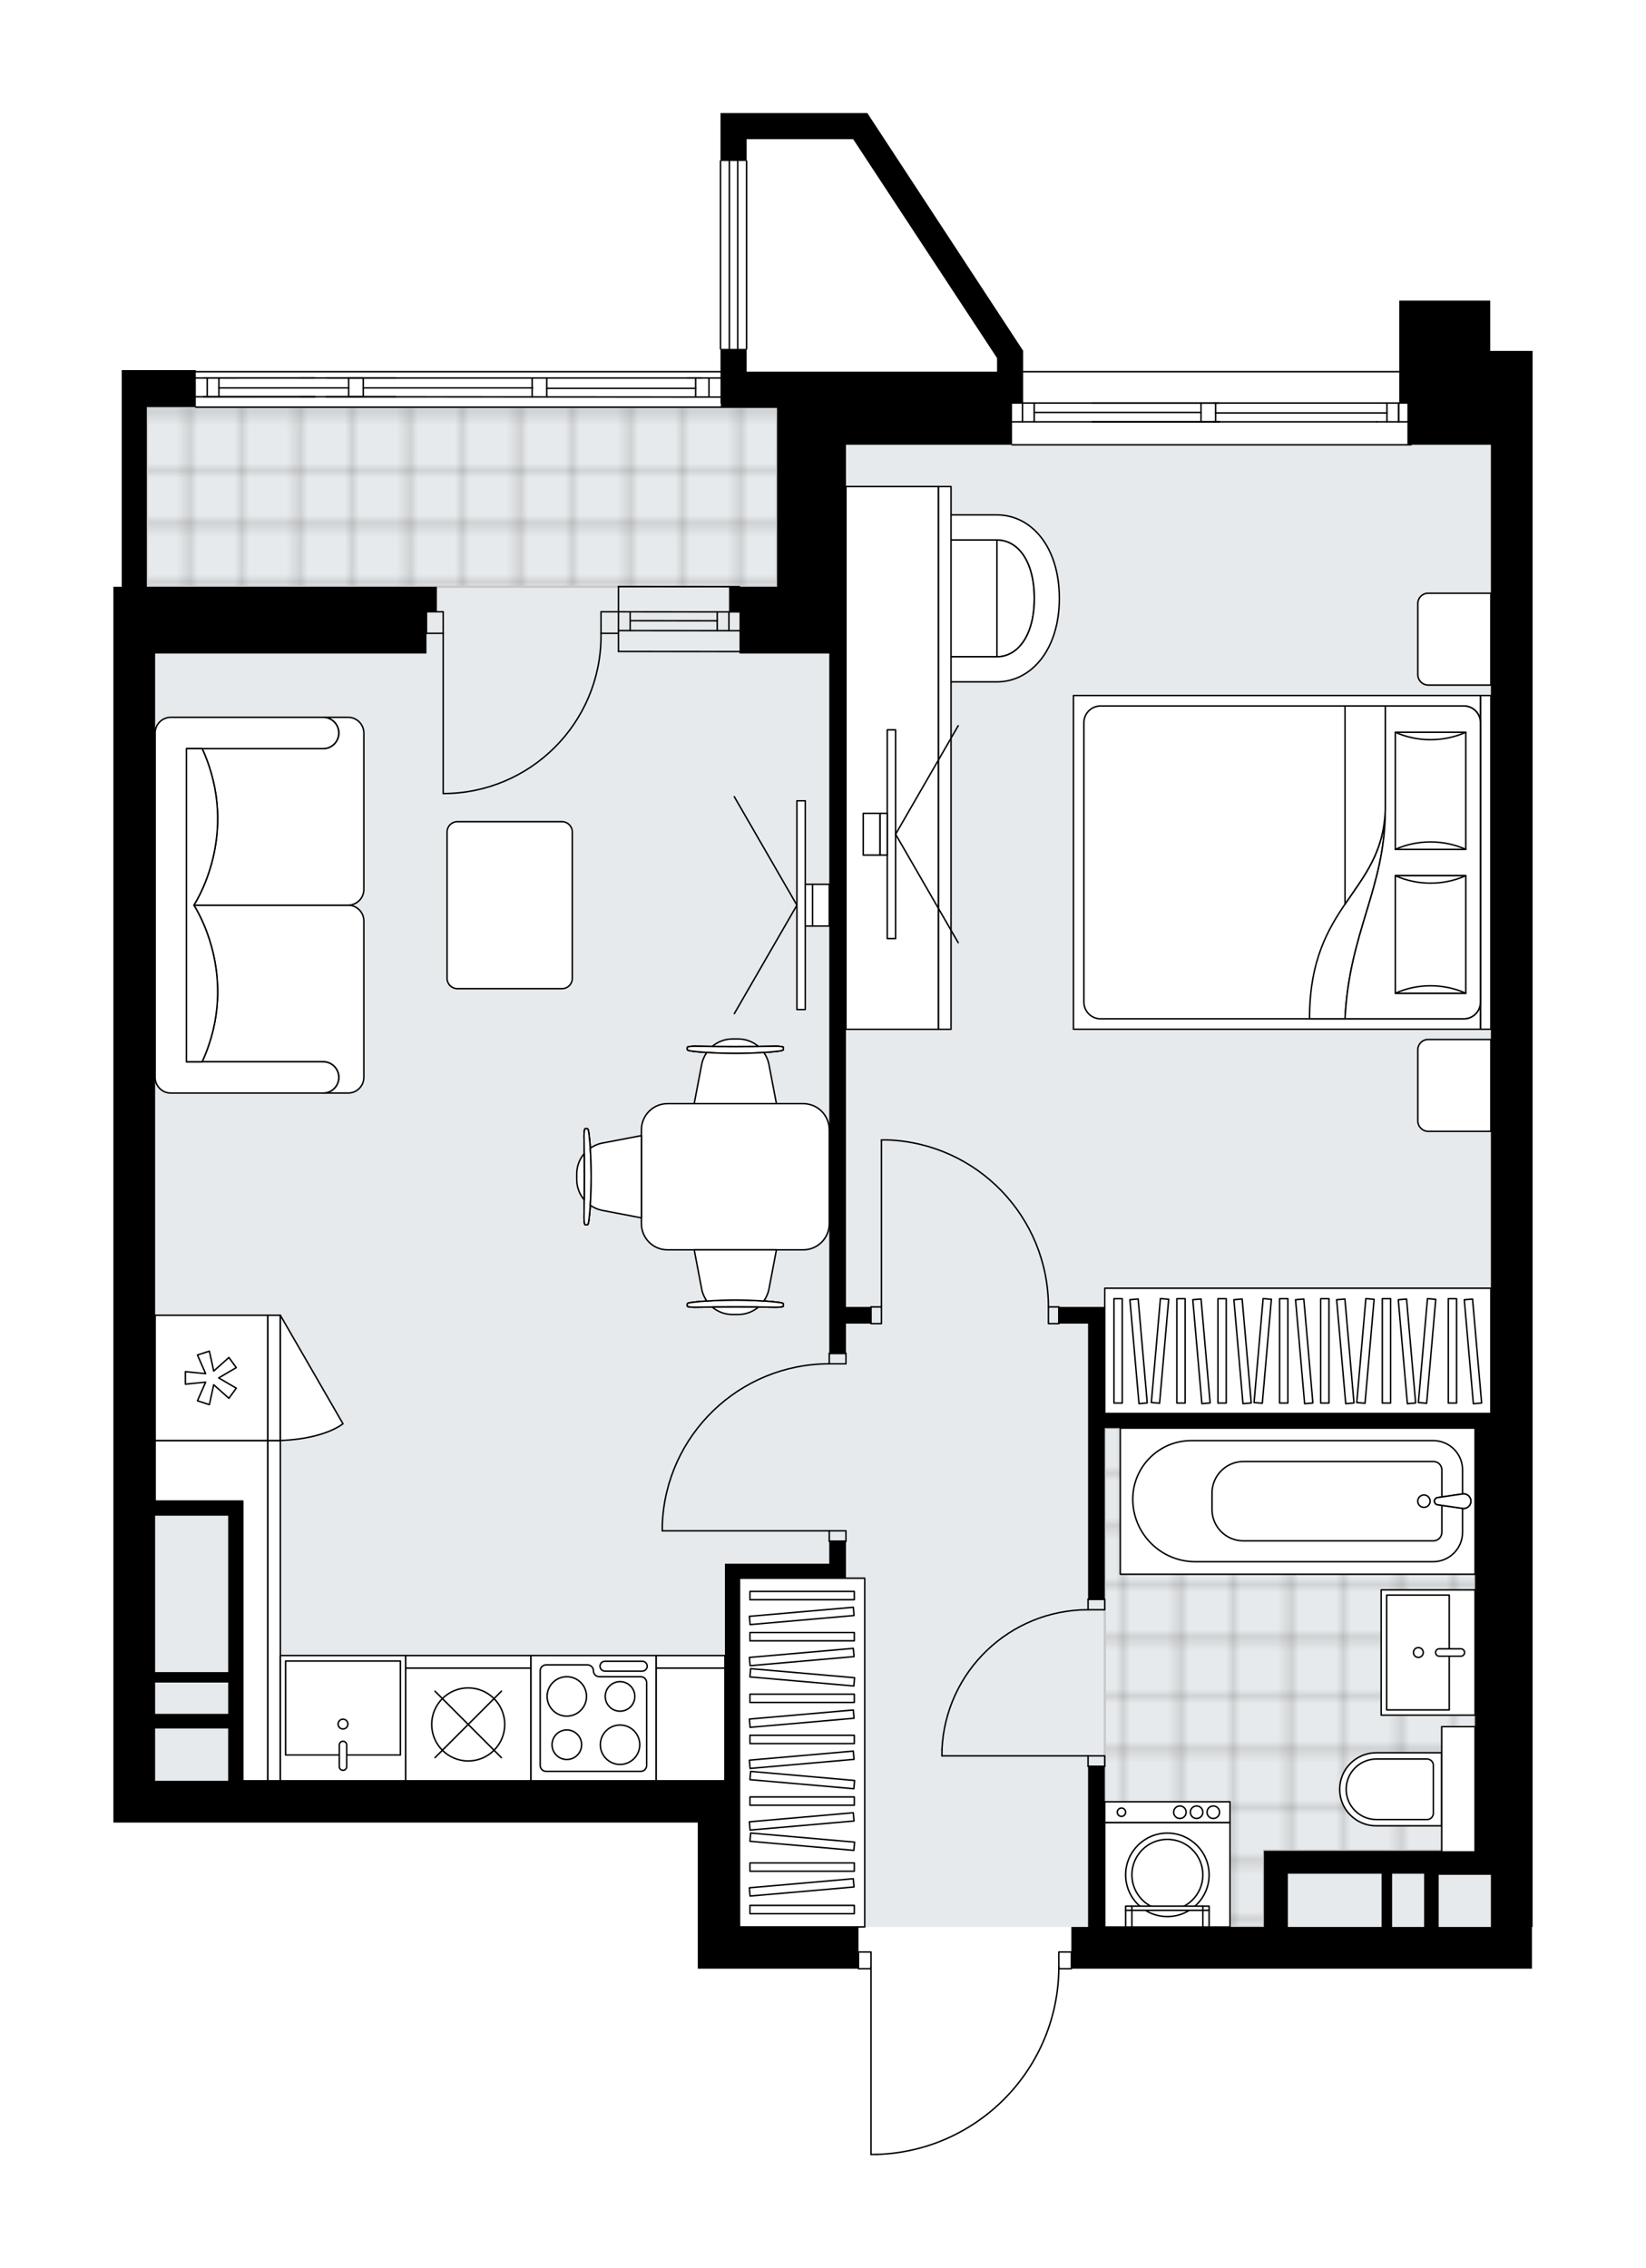 <svg xmlns="http://www.w3.org/2000/svg" xmlns:xlink="http://www.w3.org/1999/xlink" height="2000px" id="Layer_1" style="enable-background:new 0 0 1451.65 2000;" version="1.1" viewBox="0 0 1451.65 2000" width="1451.65px" x="0px" y="0px" xml:space="preserve">
<style type="text/css">
	.st0{fill:none;}
	.st1{opacity:0.25;fill:none;stroke:#010101;stroke-width:0.4;stroke-miterlimit:10;}
	.st2{fill:#FFFFFF;}
	.st3{fill:#E7EAEC;}
	.st4{fill:url(#SVGID_1_);stroke:#C8C8C8;stroke-width:2;stroke-linecap:round;stroke-linejoin:round;stroke-miterlimit:10;}
	
		.st5{fill:url(#SVGID_00000182500295741890084840000004497428146271099042_);stroke:#C8C8C8;stroke-width:2;stroke-linecap:round;stroke-linejoin:round;stroke-miterlimit:10;}
	.st6{fill:none;stroke:#000000;stroke-width:1.3;stroke-linecap:round;stroke-linejoin:round;stroke-miterlimit:10;}
	.st7{fill:#FFFFFF;stroke:#000000;stroke-width:1.3;stroke-linecap:round;stroke-linejoin:round;stroke-miterlimit:10;}
	.st8{font-family: 'Arial-BoldMT','Arial'; font-weight:bold;}
	.st9{font-size:96.474px;}
	.st10{font-size:81.632px;}
	.st11{font-family: 'ArialMT','Arial';}
	.st12{font-size:40px;}
</style>
<pattern height="14.57" id="New_Pattern_Swatch_2" patternUnits="userSpaceOnUse" style="overflow:visible;" viewBox="7.49 -22.06 14.57 14.57" width="14.57" x="3971.82" y="-2015.76">
	<g>
		<rect class="st0" height="14.57" width="14.57" x="7.49" y="-22.06" />
		<g>
			<rect class="st1" height="7.29" width="7.29" x="14.77" y="-7.49" />
		</g>
		<g>
			<rect class="st1" height="7.29" width="7.29" x="0.2" y="-7.49" />
		</g>
		<g>
			<rect class="st1" height="7.29" width="7.29" x="22.06" y="-14.77" />
		</g>
		<g>
			<rect class="st1" height="7.29" width="7.29" x="7.49" y="-14.77" />
			<rect class="st1" height="7.29" width="7.29" x="14.77" y="-22.06" />
		</g>
		<g>
			<rect class="st1" height="7.29" width="7.29" x="0.2" y="-22.06" />
		</g>
		<g>
			<rect class="st1" height="7.29" width="7.29" x="22.06" y="-29.35" />
		</g>
		<g>
			<rect class="st1" height="7.29" width="7.29" x="7.49" y="-29.35" />
		</g>
	</g>
</pattern>
<path class="st2" d="M1351.65,309.4v45.97v36.82v0v1306.89  h-0.58v36.79H945.52c0,0.36-0.29,0.65-0.65,0.65h-10.42c-0.63,42.59-17.25,82.77-46.98,113.39  c-30.31,31.22-70.96,49.13-114.46,50.41c-0.01,0-0.01,0-0.02,0c0,0,0,0,0,0h-4.83c-0.36,0-0.65-0.29-0.65-0.65v-163.15h-10.39  c-0.36,0-0.65-0.29-0.65-0.65H652.2v0h-36.81v-128.84H100v-36.82V576.25v-36.81v-22.09h7.36V358.94v-12.72v-9.12v0v-10.77h21.17  v0.01h44.17v0.77l462.73,0v-18.86c-0.36,0-0.65-0.29-0.65-0.65V141.94c0-0.36,0.29-0.65,0.65-0.65V99.7h20.52v-0.03h94.35h14.55  h0.07l2.99,4.55l134.43,205.02l0,0h0v17.88h331.71V309.4v-44.34h80.23v44.34H1351.65z" id="background" />
<g id="floor">
	<polygon class="st3" points="1314.84,1699.06 1314.84,392.19 853.75,392.19 684.41,392.19 684.41,359.06 129.45,359.06    129.45,517.36 136.81,517.36 136.81,1570.21 652.2,1570.21 652.2,1699.06  " />
	
		<pattern id="SVGID_1_" patternTransform="matrix(0 6.549 -6.476 0 -36785.41 72883.93)" xlink:href="#New_Pattern_Swatch_2">
	</pattern>
	<polygon class="st4" points="129.45,359.06 129.45,517.36 685.34,517.36 685.34,359.06  " />
	
		<pattern id="SVGID_00000005243918368848300740000003319344940091936942_" patternTransform="matrix(0 6.549 -6.476 0 -36785.41 72883.93)" xlink:href="#New_Pattern_Swatch_2">
	</pattern>
	
		<polygon points="   1114.66,1631.76 1300.91,1631.76 1300.91,1259.23 974.32,1259.23 974.32,1487.55 974.32,1640.25 974.32,1699.06 1114.66,1699.06     " style="fill:url(#SVGID_00000005243918368848300740000003319344940091936942_);stroke:#C8C8C8;stroke-width:2;stroke-linecap:round;stroke-linejoin:round;stroke-miterlimit:10;" />
	<g id="LINE_00000112593604493730960140000010837679436339430300_">
		<line class="st6" x1="545.44" x2="652.18" y1="556" y2="556.1" />
	</g>
	<g id="LINE_00000067224300541029802120000007656452475215904910_">
		<line class="st6" x1="545.44" x2="652.18" y1="539.44" y2="539.54" />
	</g>
	<g id="LINE_00000163070415955304318010000009800536330316740521_">
		<line class="st6" x1="555.75" x2="632.53" y1="547.27" y2="547.36" />
	</g>
	<g id="LINE_00000146461125704312102390000014556768409085796279_">
		<line class="st6" x1="642.84" x2="642.84" y1="556.1" y2="539.54" />
	</g>
	<g id="LINE_00000079480696434694151440000000220551790461351073_">
		<line class="st6" x1="555.75" x2="555.75" y1="556" y2="539.44" />
	</g>
	<g id="LINE_00000083050357411079026460000003500968249659228861_">
		<line class="st6" x1="545.44" x2="652.18" y1="574.41" y2="574.51" />
	</g>
	<g id="LINE_00000008107687169992756700000004672438975097873574_">
		<line class="st6" x1="652.2" x2="545.46" y1="517.33" y2="517.24" />
	</g>
	<g id="LINE_00000165926872864032090270000010199827510181059772_">
		<line class="st6" x1="632.53" x2="632.53" y1="556.11" y2="539.55" />
	</g>
	<g id="LINE_00000038408829046063337310000016450050083878616978_">
		<line class="st6" x1="545.44" x2="545.46" y1="574.41" y2="517.24" />
	</g>
	<g id="LINE_00000035501544951002668570000000176454673928470449_">
		<line class="st6" x1="1244.46" x2="892.57" y1="392.19" y2="392.19" />
	</g>
	<g id="LINE_00000159438696351620612860000001944028374734571951_">
		<line class="st6" x1="1233.48" x2="1233.48" y1="371.94" y2="355.37" />
	</g>
	<g id="LINE_00000026164807992922172900000001317115362450547638_">
		<line class="st6" x1="901.77" x2="901.77" y1="371.94" y2="355.37" />
	</g>
	<g id="LINE_00000017483407272339361450000001356832866893975426_">
		<line class="st6" x1="1072.09" x2="1223.18" y1="364.12" y2="364.12" />
	</g>
	<g id="LINE_00000153676289652688289760000008560184486459494067_">
		<line class="st6" x1="912.08" x2="912.08" y1="355.37" y2="371.94" />
	</g>
	<g id="LINE_00000052103837128245872540000014589764811293040283_">
		<line class="st6" x1="1233.48" x2="1233.48" y1="371.94" y2="355.37" />
	</g>
	<g id="LINE_00000011019686441812828260000008925463249241334920_">
		<line class="st6" x1="1223.18" x2="1223.18" y1="355.37" y2="371.94" />
	</g>
	<g id="LINE_00000009589715168613496860000006941190855550646153_">
		<line class="st6" x1="1059.2" x2="1059.2" y1="371.94" y2="355.37" />
	</g>
	<g id="LINE_00000025402024153374275600000006142083803523038109_">
		<line class="st6" x1="1070.19" x2="1214.25" y1="355.37" y2="355.37" />
	</g>
	<g id="LINE_00000129922602496515786970000003627318896310367417_">
		<line class="st6" x1="1072.09" x2="1072.09" y1="355.37" y2="371.94" />
	</g>
	<g id="LINE_00000032613697159838128380000001023693453946919337_">
		<line class="st6" x1="1214.25" x2="1070.19" y1="371.94" y2="371.94" />
	</g>
	<g id="LINE_00000024709595598436141990000007519327768210220933_">
		<line class="st6" x1="892.57" x2="1237.09" y1="327.76" y2="327.76" />
	</g>
	<g id="LINE_00000177461864637863961420000007806296873132131223_">
		<line class="st6" x1="1075.33" x2="963.27" y1="355.37" y2="355.37" />
	</g>
	<g id="LINE_00000079470679180113362100000010231051514839959974_">
		<line class="st6" x1="963.27" x2="1075.33" y1="371.94" y2="371.94" />
	</g>
	<g id="LINE_00000026855294280515276700000010547128094389904782_">
		<line class="st6" x1="912.08" x2="1059.2" y1="363.66" y2="363.66" />
	</g>
	<g id="LWPOLYLINE_00000011004726130897005360000001271526080079274148_">
		<line class="st6" x1="1075.33" x2="892.57" y1="371.94" y2="371.94" />
	</g>
	<g id="LWPOLYLINE_00000141422074489381517720000006514252830136395686_">
		<line class="st6" x1="1214.25" x2="1246.75" y1="371.94" y2="371.94" />
	</g>
	<g id="LWPOLYLINE_00000133525178420596625130000008965865088382671267_">
		<line class="st6" x1="1075.33" x2="892.57" y1="355.37" y2="355.37" />
	</g>
	<g id="LWPOLYLINE_00000171697687888267841090000010049742149442214055_">
		<line class="st6" x1="1214.25" x2="1248.48" y1="355.37" y2="355.37" />
	</g>
	<g id="LINE_00000020362236740957118410000001563148104055969960_">
		<line class="st6" x1="170.31" x2="636.09" y1="327.76" y2="327.76" />
	</g>
	<g id="LINE_00000117661119497541013180000007015960161706597533_">
		<line class="st6" x1="817.06" x2="172.71" y1="359.06" y2="359.06" />
	</g>
	<g id="LINE_00000062914318623279771240000008724199263731394465_">
		<line class="st6" x1="182.75" x2="182.75" y1="349.86" y2="333.29" />
	</g>
	<g id="LINE_00000112611154772638783750000006366977384448930988_">
		<line class="st6" x1="320.37" x2="469.71" y1="342.03" y2="342.03" />
	</g>
	<g id="LINE_00000002363341644405724440000017982338093369541267_">
		<line class="st6" x1="193.06" x2="307.48" y1="342.04" y2="342.03" />
	</g>
	<g id="LINE_00000125600727275534330320000004560560787992735651_">
		<line class="st6" x1="193.06" x2="193.06" y1="333.29" y2="349.86" />
	</g>
	<g id="LINE_00000040552335913367213630000010336781338336426680_">
		<line class="st6" x1="307.48" x2="307.48" y1="349.85" y2="333.29" />
	</g>
	<g id="LINE_00000142141585962448474200000010738850360694065825_">
		<line class="st6" x1="307.48" x2="320.37" y1="333.29" y2="333.29" />
	</g>
	<g id="LINE_00000097471771811170649720000017495311778899451554_">
		<line class="st6" x1="320.37" x2="320.37" y1="333.29" y2="349.85" />
	</g>
	<g id="LINE_00000141424181716328845310000017467857760460493452_">
		<line class="st6" x1="469.33" x2="469.33" y1="349.85" y2="333.29" />
	</g>
	<g id="LINE_00000108995250669677494040000016891495133031151033_">
		<line class="st6" x1="482.21" x2="482.21" y1="333.29" y2="349.85" />
	</g>
	<g id="LINE_00000171697384590816674080000007582912842358238644_">
		<line class="st6" x1="320.37" x2="307.48" y1="349.85" y2="349.85" />
	</g>
	<g id="LINE_00000150082159996330831460000015413788833077489037_">
		<line class="st6" x1="264.97" x2="277.86" y1="333.28" y2="333.28" />
	</g>
	<g id="LINE_00000005966469506789746130000004789569086626981273_">
		<line class="st6" x1="277.86" x2="264.97" y1="349.85" y2="349.85" />
	</g>
	<g id="LWPOLYLINE_00000163786221883573480120000002837895843413603518_">
		<line class="st6" x1="277.16" x2="170.31" y1="349.85" y2="349.86" />
	</g>
	<g id="LWPOLYLINE_00000147928787339850735750000004274951942009778879_">
		<line class="st6" x1="179.48" x2="348.94" y1="349.85" y2="349.85" />
	</g>
	<g id="LWPOLYLINE_00000129899983713862454410000003248332926567828659_">
		<line class="st6" x1="287.6" x2="636.09" y1="349.85" y2="350.12" />
	</g>
	<g id="LWPOLYLINE_00000074437924144385818800000011757747537966237833_">
		<line class="st6" x1="277.16" x2="170.31" y1="333.28" y2="333.29" />
	</g>
	<g id="LWPOLYLINE_00000139278000931402279040000016639270679152574856_">
		<line class="st6" x1="179.48" x2="348.94" y1="333.28" y2="333.29" />
	</g>
	<g id="LWPOLYLINE_00000051354900064753498600000013362543766554820225_">
		<line class="st6" x1="287.6" x2="636.09" y1="333.29" y2="333.29" />
	</g>
	<g id="LINE_00000138571306534048132010000011741545129613608108_">
		<line class="st6" x1="606.12" x2="619" y1="333.29" y2="333.29" />
	</g>
	<g id="LINE_00000096051522674188805290000014523709935781085576_">
		<line class="st6" x1="613.5" x2="613.5" y1="333.29" y2="349.86" />
	</g>
	<g id="LINE_00000160890128915336381220000004534772851416634798_">
		<line class="st6" x1="625.25" x2="625.25" y1="333.44" y2="350.01" />
	</g>
	<line class="st6" x1="635.43" x2="635.43" y1="307.6" y2="141.94" />
	<line class="st6" x1="643.24" x2="643.24" y1="307.6" y2="141.94" />
	<line class="st6" x1="650.61" x2="650.61" y1="307.6" y2="141.94" />
	<line class="st6" x1="658.43" x2="658.43" y1="307.6" y2="141.94" />
	<line class="st6" x1="482.21" x2="613.54" y1="342.42" y2="342.42" />
	<g id="LWPOLYLINE_00000142879714995219705660000004710904411332076949_">
		<rect class="st6" height="14.73" width="11.04" x="933.82" y="1721.15" />
	</g>
	<g id="LWPOLYLINE_00000113349976773416391340000002915728937881841845_">
		<rect class="st6" height="14.73" width="11.04" x="757.12" y="1721.15" />
	</g>
	<g id="LWPOLYLINE_00000045606401594221501440000003822108863729808263_">
		<path class="st6" d="M772.99,1899.67c89.58-2.65,160.83-76.04,160.83-165.66" />
	</g>
	<g id="LINE_00000156582206716958745620000011847540161939640479_">
		<line class="st6" x1="768.16" x2="768.16" y1="1734.01" y2="1899.67" />
	</g>
	<g id="LINE_00000145027936776679533530000009673093890095951758_">
		<line class="st6" x1="768.16" x2="772.99" y1="1899.67" y2="1899.67" />
	</g>
	<g id="LWPOLYLINE_00000023959431233742313750000015066069907112407997_">
		<rect class="st6" height="9.2" width="14.73" x="959.59" y="1548.21" />
	</g>
	<g id="LWPOLYLINE_00000182514268720006504030000015980521375668902587_">
		<rect class="st6" height="9.2" width="14.73" x="959.59" y="1410.16" />
	</g>
	<g id="LINE_00000115475026867080809470000009025954392104348818_">
		<line class="st6" x1="959.59" x2="974.32" y1="1557.41" y2="1557.41" />
	</g>
	<g id="LINE_00000091703422353937840180000011504180160873889160_">
		<line class="st6" x1="959.59" x2="974.32" y1="1410.16" y2="1410.16" />
	</g>
	<g id="LINE_00000176752404865475293770000000609298640535676560_">
		<line class="st6" x1="959.59" x2="830.74" y1="1548.21" y2="1548.21" />
	</g>
	<g id="ARC_00000090296117158524811310000017793168157635001264_">
		<path class="st6" d="M830.74,1542.69c3.07-68.95,59.83-123.28,128.85-123.32" />
	</g>
	<g id="LINE_00000018958773824184849060000013268420830092184489_">
		<line class="st6" x1="830.74" x2="830.74" y1="1548.21" y2="1542.69" />
	</g>
	<g id="LWPOLYLINE_00000109009636920989618740000005107400866717755806_">
		<rect class="st6" height="9.2" width="14.73" x="731.35" y="1349.79" />
	</g>
	<g id="LWPOLYLINE_00000067946128810221174080000003077831203240541080_">
		<rect class="st6" height="9.2" width="14.73" x="731.35" y="1193.33" />
	</g>
	<g id="LINE_00000021101026272738535600000003613203313679694751_">
		<line class="st6" x1="731.35" x2="746.07" y1="1358.99" y2="1358.99" />
	</g>
	<g id="LINE_00000123441275405268754660000014427763215457919418_">
		<line class="st6" x1="731.35" x2="746.07" y1="1193.33" y2="1193.33" />
	</g>
	<g id="LINE_00000001626886476519051830000016226490647166044575_">
		<line class="st6" x1="731.35" x2="584.1" y1="1349.79" y2="1349.79" />
	</g>
	<g id="LINE_00000108279437174991066660000000817982023003124409_">
		<line class="st6" x1="584.1" x2="584.1" y1="1344.26" y2="1349.79" />
	</g>
	<g id="ARC_00000098212868362302310720000017956661053698027140_">
		<path class="st6" d="M584.1,1344.26c3.06-79.12,68.07-141.69,147.25-141.73" />
	</g>
	<g id="LWPOLYLINE_00000023258532623974139510000001475751687809096597_">
		<rect class="st6" height="14.73" width="9.2" x="768.16" y="1152.38" />
	</g>
	<g id="LWPOLYLINE_00000064330735353678446280000000073330442685029003_">
		<rect class="st6" height="14.73" width="9.2" x="924.62" y="1152.38" />
	</g>
	<g id="LINE_00000162311366704200899640000015124805565710165950_">
		<line class="st6" x1="768.16" x2="768.16" y1="1152.38" y2="1167.1" />
	</g>
	<g id="LINE_00000178891419007970479840000008110325439401343126_">
		<line class="st6" x1="933.82" x2="933.82" y1="1152.38" y2="1167.1" />
	</g>
	<g id="LINE_00000079454814793653612470000015449353413382938777_">
		<line class="st6" x1="777.36" x2="777.36" y1="1152.38" y2="1005.12" />
	</g>
	<g id="LINE_00000155843376685733870400000001406702730997191840_">
		<line class="st6" x1="782.89" x2="777.36" y1="1005.12" y2="1005.12" />
	</g>
	<g id="ARC_00000001635672290994126930000006227567997706261147_">
		<path class="st6" d="M782.89,1005.12c79.12,3.06,141.69,68.07,141.73,147.25" />
	</g>
	<g id="ARC_00000111172384077669934730000003327830542563466396_">
		<path class="st6" d="M390.86,699.72c76.89-0.01,139.21-62.34,139.2-139.23c0-0.69-0.01-1.38-0.02-2.07" />
	</g>
	<g id="LINE_00000092425718040058456250000006009680182346824848_">
		<line class="st6" x1="390.86" x2="390.86" y1="558.42" y2="699.72" />
	</g>
	<g id="LINE_00000044173916854378424970000011139427921605507746_">
		<line class="st6" x1="544.81" x2="530.05" y1="558.42" y2="558.42" />
	</g>
	<g id="LINE_00000115500452494395165780000001209416277492491161_">
		<line class="st6" x1="530.05" x2="530.05" y1="558.42" y2="539.44" />
	</g>
	<g id="LINE_00000132081190464683780740000014921138428933652120_">
		<line class="st6" x1="530.05" x2="544.81" y1="539.44" y2="539.44" />
	</g>
	<g id="LINE_00000081635840238153770320000005713390607804158595_">
		<line class="st6" x1="376.1" x2="390.86" y1="539.44" y2="539.44" />
	</g>
	<g id="LINE_00000068678934645289639780000009609276888667787935_">
		<line class="st6" x1="390.86" x2="390.86" y1="539.44" y2="558.42" />
	</g>
	<g id="LINE_00000072990991194234031010000018027224876163292092_">
		<line class="st6" x1="390.86" x2="376.1" y1="558.42" y2="558.42" />
	</g>
	<g id="LINE_00000142144356798869119610000013550451663631392911_">
		<line class="st6" x1="376.1" x2="376.1" y1="539.44" y2="558.42" />
	</g>
	<path d="M652.2,1699.06v-92.03h0v-36.81v-0.01v-178.54h93.87v-12.88v-19.79h-14.73v19.79H652.2h-12.88v191.43h-425.2l0.01,0   v-246.64h-12.88v0h-64.42V576.25H376.1v-36.81h9.2v-22.09H129.45V358.94h43.25V337.1h-0.01v-10.76h-44.17v-0.01h-21.17v10.77v0   v9.12v12.72v158.42H100v22.09v36.81v993.95v36.82h515.39v128.84h36.81v0h104.92v-36.81H652.2z M201.24,1511.19h-64.42l0,0v-27.61   h64.42V1511.19z M201.24,1336.45v137.93h-64.42l0,0v-137.94H201.24z M136.81,1524.08h64.42v46.13h-64.42V1524.08z" />
	<polygon points="902.32,309.24 767.89,104.22 764.91,99.67 764.84,99.67 750.29,99.67 655.94,99.67 655.94,99.7 635.43,99.7    635.43,141.94 658.43,141.94 658.43,122.73 752.44,122.73 879.32,315.72 879.32,327.76 658.43,327.76 658.43,307.6 635.43,307.6    635.43,355.78 635.75,355.78 635.75,359.07 685.34,359.07 685.34,392.19 685.34,517.35 643,517.35 643,539.49 652.18,539.49    652.18,576.25 685.34,576.25 731.35,576.25 731.35,1193.33 746.07,1193.33 746.07,1167.1 768.16,1167.1 768.16,1152.38    746.07,1152.38 746.07,576.25 746.07,392.19 892.57,392.19 892.57,355.38 899.93,355.38 899.93,355.37 902.32,355.37    902.32,309.24 902.32,309.24  " />
	<path d="M1314.26,309.4v-44.34h-80.23v44.34v18.36v27.6h7.18v36.82h73.63v854.15H974.32v-93.97h-14.73h-25.77v14.73h25.77v243.06   h14.73v-150.93l326.59,0v372.7h-165.08v0h-21.17v67.16H974.32v-141.67h-14.73v141.67h-14.73v36.79h406.2v-36.79h0.58V392.19v0   v-36.82V309.4H1314.26z M1218.46,1699.08h-82.63v-46.94h82.63V1699.08z M1255.94,1653.13v45.95h-28.19v-46.94h28.19V1653.13z    M1314.84,1699.08h-46.02v-45.95h46.02V1699.08z" />
</g>
<g id="mebel">
	<g>
		<g>
			<g>
				<path class="st7" d="M787.1,489.86v75.51c0,7.6,6.16,13.76,13.76,13.76h78.37V476.1h-78.37      C793.26,476.1,787.1,482.26,787.1,489.86z" />
				<path class="st7" d="M879.23,579.13c17.88,0,32.99-17.99,32.99-51.54s-14.92-51.5-32.99-51.5V579.13z" />
				<path class="st7" d="M879.23,454.01c30.14,0,55.03,27.84,55.03,73.58s-25.21,73.63-55.03,73.63H800.9v-22.09h78.32      c17.88,0,32.99-17.99,32.99-51.54s-14.92-51.5-32.99-51.5H800.9v-22.09H879.23z" />
			</g>
		</g>
		<g>
			
				<rect class="st7" height="81.63" transform="matrix(-2.556348e-10 1 -1 -2.556348e-10 1455.175 -118.6)" width="478.57" x="547.6" y="627.47" />
			
				<rect class="st7" height="11.04" transform="matrix(-1.666411e-10 1 -1 -1.666411e-10 1501.51 -164.935)" width="478.57" x="593.94" y="662.77" />
		</g>
		<g>
			<g>
				<g id="LINE_00000049920446009465095600000006724166987578556315_">
					<line class="st7" x1="789.85" x2="845.07" y1="735.57" y2="639.92" />
				</g>
				<g id="LINE_00000027606039104786880780000017519489185235748798_">
					<line class="st7" x1="789.85" x2="845.07" y1="735.57" y2="831.21" />
				</g>
			</g>
			
				<rect class="st7" height="184.07" transform="matrix(-1 -1.739277e-10 1.739277e-10 -1 1572.329 1471.134)" width="7.36" x="782.48" y="643.53" />
			<rect class="st7" height="36.81" width="6.44" x="776.04" y="717.16" />
			
				<rect class="st7" height="36.81" transform="matrix(-1 -1.813391e-10 1.813391e-10 -1 1537.356 1471.134)" width="14.73" x="761.32" y="717.16" />
		</g>
	</g>
	<g>
		
			<rect class="st7" height="99.4" transform="matrix(-1 -1.224647e-16 1.224647e-16 -1 1217.897 3041.017)" width="60.73" x="578.58" y="1470.81" />
		
			<rect class="st7" height="11.04" transform="matrix(-1 -1.224647e-16 1.224647e-16 -1 1217.897 2930.577)" width="60.73" x="578.58" y="1459.77" />
	</g>
	<g>
		<polygon class="st7" points="236.21,1570.21 236.21,1270.18 136.81,1270.18 136.81,1323.56 214.12,1323.56 214.12,1570.21   " />
		
			<rect class="st7" height="11.04" transform="matrix(1.639805e-11 -1 1 1.639805e-11 -1178.461 1661.923)" width="300.03" x="91.72" y="1414.67" />
	</g>
	<g>
		<rect class="st7" height="307.48" width="110.44" x="652.2" y="1391.58" />
		<g>
			<rect class="st7" height="7.31" width="92.03" x="661.4" y="1403.23" />
			<rect class="st7" height="7.31" width="92.03" x="661.4" y="1439.47" />
			<rect class="st7" height="7.31" width="92.03" x="661.4" y="1493.83" />
			<rect class="st7" height="7.31" width="92.03" x="661.4" y="1530.07" />
			<rect class="st7" height="7.31" width="92.03" x="661.4" y="1584.44" />
			
				<rect class="st7" height="7.31" transform="matrix(0.996 0.087 -0.087 0.996 131.628 -56.026)" width="92.03" x="661.4" y="1475.71" />
			
				<rect class="st7" height="7.31" transform="matrix(0.996 0.087 -0.087 0.996 139.524 -55.681)" width="92.03" x="661.4" y="1566.32" />
			
				<rect class="st7" height="7.31" transform="matrix(0.996 -0.087 0.087 0.996 -121.506 67.078)" width="92.03" x="661.4" y="1421.35" />
			
				<rect class="st7" height="7.31" transform="matrix(0.996 -0.087 0.087 0.996 -124.665 67.216)" width="92.03" x="661.4" y="1457.59" />
			
				<rect class="st7" height="7.31" transform="matrix(0.996 -0.087 0.087 0.996 -129.402 67.423)" width="92.03" x="661.4" y="1511.95" />
			
				<rect class="st7" height="7.31" transform="matrix(0.996 -0.087 0.087 0.996 -132.561 67.561)" width="92.03" x="661.4" y="1548.2" />
			
				<rect class="st7" height="7.31" transform="matrix(0.996 0.087 -0.087 0.996 144.262 -55.475)" width="92.03" x="661.4" y="1620.68" />
			
				<rect class="st7" height="7.31" transform="matrix(0.996 -0.087 0.087 0.996 -137.299 67.768)" width="92.03" x="661.4" y="1602.56" />
			<rect class="st7" height="7.31" width="92.03" x="661.4" y="1642.63" />
			<rect class="st7" height="7.31" width="92.03" x="661.4" y="1680.09" />
			
				<rect class="st7" height="7.31" transform="matrix(0.996 -0.087 0.087 0.996 -142.37 67.989)" width="92.03" x="661.4" y="1660.75" />
		</g>
	</g>
	<g>
		<path class="st7" d="M1250.42,532.11v62.76c0,5.08,4.12,9.2,9.2,9.2h55.22v-80.99h-55.39    C1254.46,523.08,1250.42,527.13,1250.42,532.11z" />
		<path class="st7" d="M1250.42,925.6v62.76c0,5.08,4.12,9.2,9.2,9.2h55.22v-80.99h-55.39    C1254.46,916.57,1250.42,920.61,1250.42,925.6z" />
		<g>
			
				<rect class="st7" height="9.2" transform="matrix(-4.526886e-11 1 -1 -4.526886e-11 2070.642 -549.834)" width="294.25" x="1163.11" y="755.8" />
			
				<rect class="st7" height="358.93" transform="matrix(-4.526886e-11 1 -1 -4.526886e-11 1886.575 -365.767)" width="294.25" x="979.04" y="580.94" />
			<path class="st7" d="M1305.64,637.21v246.4c0,8.13-6.59,14.73-14.73,14.73H970.64c-8.13,0-14.73-6.59-14.73-14.73v-246.4     c0-8.13,6.59-14.73,14.73-14.73h320.28C1299.04,622.48,1305.64,629.07,1305.64,637.21z" />
			<path class="st7" d="M1186.21,898.33c3.77-76.96,35.48-115.1,35.51-184.4c-2.51,74.15-66.94,82.07-66.8,184.4L1186.21,898.33z" />
			<g>
				<path class="st7" d="M1186.21,898.33c3.77-76.96,35.48-115.1,35.51-184.4l0-91.45h69.19c8.13,0,14.73,6.59,14.73,14.73v246.4      c0,8.13-6.59,14.73-14.73,14.73L1186.21,898.33L1186.21,898.33z" />
			</g>
			
				<rect class="st7" height="62.15" transform="matrix(-4.601138e-11 1 -1 -4.601138e-11 1958.948 -564.342)" width="103.26" x="1210.01" y="666.23" />
			<path class="st7" d="M1230.57,748.93c19.52-8.74,42.63-8.74,62.15,0H1230.57z" />
			<path class="st7" d="M1292.72,645.67c-19.52,8.74-42.63,8.74-62.15,0H1292.72z" />
			
				<rect class="st7" height="62.15" transform="matrix(-4.592256e-11 1 -1 -4.592256e-11 2085.601 -437.69)" width="103.66" x="1209.82" y="792.88" />
			<path class="st7" d="M1230.57,875.79c19.52-8.78,42.63-8.78,62.15,0H1230.57z" />
			<path class="st7" d="M1292.72,772.13c-19.52,8.78-42.63,8.78-62.15,0H1292.72z" />
			<g>
				<path class="st7" d="M1221.72,713.93v-91.45h-35.51v174.73C1202.97,772.45,1220.44,751.84,1221.72,713.93z" />
			</g>
		</g>
	</g>
	<g>
		
			<rect class="st7" height="340.52" transform="matrix(1.446925e-10 -1 1 1.446925e-10 -46.543 2335.7)" width="110.44" x="1089.36" y="1020.86" />
		<g>
			
				<rect class="st7" height="7.31" transform="matrix(1.347349e-10 -1 1 1.347349e-10 -149.565 2232.677)" width="92.03" x="995.54" y="1187.46" />
			
				<rect class="st7" height="7.31" transform="matrix(1.347349e-10 -1 1 1.347349e-10 -113.325 2268.918)" width="92.03" x="1031.78" y="1187.46" />
			
				<rect class="st7" height="7.31" transform="matrix(1.353869e-10 -1 1 1.353869e-10 -58.965 2323.278)" width="92.03" x="1086.14" y="1187.46" />
			
				<rect class="st7" height="7.31" transform="matrix(1.350511e-10 -1 1 1.350511e-10 -22.724 2359.519)" width="92.03" x="1122.38" y="1187.46" />
			
				<rect class="st7" height="7.31" transform="matrix(1.348433e-10 -1 1 1.348433e-10 31.636 2413.879)" width="92.03" x="1176.74" y="1187.46" />
			
				<rect class="st7" height="7.31" transform="matrix(0.087 -0.996 0.996 0.087 -252.351 2106.85)" width="92.03" x="977.42" y="1187.46" />
			
				<rect class="st7" height="7.31" transform="matrix(0.087 -0.996 0.996 0.087 -169.647 2197.106)" width="92.03" x="1068.02" y="1187.46" />
			
				<rect class="st7" height="7.31" transform="matrix(0.087 -0.996 0.996 0.087 -86.942 2287.362)" width="92.03" x="1158.62" y="1187.46" />
			
				<rect class="st7" height="7.31" transform="matrix(-0.087 -0.996 0.996 -0.087 -34.556 2350.578)" width="92.03" x="1013.66" y="1187.46" />
			
				<rect class="st7" height="7.31" transform="matrix(-0.087 -0.996 0.996 -0.087 4.843 2386.681)" width="92.03" x="1049.9" y="1187.46" />
			
				<rect class="st7" height="7.31" transform="matrix(-0.087 -0.996 0.996 -0.087 63.941 2440.834)" width="92.03" x="1104.26" y="1187.46" />
			
				<rect class="st7" height="7.31" transform="matrix(-0.087 -0.996 0.996 -0.087 103.34 2476.936)" width="92.03" x="1140.5" y="1187.46" />
			
				<rect class="st7" height="7.31" transform="matrix(0.087 -0.996 0.996 0.087 -37.32 2341.515)" width="92.03" x="1212.98" y="1187.46" />
			
				<rect class="st7" height="7.31" transform="matrix(-0.087 -0.996 0.996 -0.087 162.439 2531.09)" width="92.03" x="1194.86" y="1187.46" />
			
				<rect class="st7" height="7.31" transform="matrix(1.347349e-10 -1 1 1.347349e-10 -205.031 2177.211)" width="92.03" x="940.07" y="1187.46" />
			
				<rect class="st7" height="7.31" transform="matrix(-0.087 -0.996 0.996 -0.087 -94.856 2295.323)" width="92.03" x="958.19" y="1187.46" />
			
				<rect class="st7" height="7.31" transform="matrix(1.341914e-10 -1 1 1.341914e-10 89.829 2472.072)" width="92.03" x="1234.93" y="1187.46" />
			
				<rect class="st7" height="7.31" transform="matrix(-0.087 -0.996 0.996 -0.087 225.703 2589.062)" width="92.03" x="1253.05" y="1187.46" />
		</g>
	</g>
	<g>
		<path class="st7" d="M284.99,936.19L284.99,936.19c7.62,0,13.8,6.18,13.8,13.8v0c0,7.62-6.18,13.8-13.8,13.8h0h22.04    c7.65,0,13.86-6.2,13.86-13.86V812.01c0-7.63-6.24-13.87-13.87-13.87l-136.06,0c0,0,41.88,62.25,7.34,138.05H284.99z" />
		<path class="st7" d="M284.99,660.09L284.99,660.09c7.62,0,13.8-6.18,13.8-13.8v0c0-7.62-6.18-13.8-13.8-13.8h0h22.04    c7.65,0,13.86,6.2,13.86,13.86v137.93c0,7.63-6.24,13.87-13.87,13.87l-136.06,0c0,0,41.88-62.25,7.34-138.05H284.99z" />
		<path class="st7" d="M150.62,963.8h134.37c7.62,0,13.8-6.18,13.8-13.8v0c0-7.62-6.18-13.8-13.8-13.8H164.42v-276.1h120.56    c7.62,0,13.8-6.18,13.8-13.8l0,0c0-7.62-6.18-13.8-13.8-13.8H150.62c-7.62,0-13.8,6.18-13.8,13.8v303.71    C136.81,957.59,143.03,963.8,150.62,963.8z" />
		<path class="st7" d="M178.29,660.09c34.54,75.79-7.34,138.05-7.34,138.05v0.01c0,0,41.88,62.25,7.34,138.05h-13.86v-276.1    L178.29,660.09z" />
	</g>
	<g>
		<path class="st7" d="M708.34,973.13H588.7c-12.71,0-23.01,10.3-23.01,23.01v82.88c0,12.71,10.3,23.01,23.01,23.01h119.64    c12.71,0,23.01-10.3,23.01-23.01v-82.88C731.35,983.43,721.05,973.13,708.34,973.13z" />
		<g>
			<g id="LINE_00000057870212840698745480000017569118329233524650_">
				<path class="st7" d="M686.76,1148.39c-22.28-2.8-54.26-2.8-76.54,0c-2.57,0.32-4.06,0.81-4.06,1.32v0.13v1.82      c0,0.55,2.88,0.99,6.44,0.99c23.87-0.38,47.92-0.38,71.79,0c3.56,0,6.44-0.44,6.44-0.99v-1.82v-0.13      C690.83,1149.2,689.34,1148.71,686.76,1148.39z" />
			</g>
			<g id="LINE_00000018949091138539523580000012906369306879557772_">
				<path class="st7" d="M686.76,1148.39c-22.28-2.8-54.26-2.8-76.54,0c-2.57,0.32-4.06,0.81-4.06,1.32v0.13v1.82      c0,0.55,2.88,0.99,6.44,0.99c23.87-0.38,47.92-0.38,71.79,0c3.56,0,6.44-0.44,6.44-0.99v-1.82v-0.13      C690.83,1149.2,689.34,1148.71,686.76,1148.39z" />
			</g>
			<g id="LINE_00000127753419677121021080000014553788374519062407_">
				<path class="st7" d="M686.76,1148.39c-22.28-2.8-54.26-2.8-76.54,0c-2.57,0.32-4.06,0.81-4.06,1.32v0.13v1.82      c0,0.55,2.88,0.99,6.44,0.99c23.87-0.38,47.92-0.38,71.79,0c3.56,0,6.44-0.44,6.44-0.99v-1.82v-0.13      C690.83,1149.2,689.34,1148.71,686.76,1148.39z" />
			</g>
			<path class="st7" d="M668.84,1152.52c-4.85,4.09-11.08,6.54-17.81,6.54h-5.07c-6.73,0-12.96-2.44-17.81-6.54     C641.71,1152.4,655.27,1152.4,668.84,1152.52z" />
			<path class="st7" d="M684.75,1102.03l-6.6,34.6c-0.75,3.91-2.37,7.44-4.53,10.54c-15.97-1.13-34.28-1.13-50.25,0     c-2.16-3.1-3.79-6.63-4.53-10.54l-6.6-34.6H684.75z" />
		</g>
		<g>
			<g id="LINE_00000061459396000071685570000004209543212644234161_">
				<path class="st7" d="M519.33,1075.85c2.8-22.28,2.8-54.26,0-76.54c-0.32-2.57-0.81-4.06-1.32-4.06h-0.13h-1.82      c-0.55,0-0.99,2.88-0.99,6.44c0.38,23.87,0.38,47.92,0,71.79c0,3.56,0.44,6.44,0.99,6.44h1.82h0.13      C518.52,1079.92,519,1078.42,519.33,1075.85z" />
			</g>
			<g id="LINE_00000134223517964503370220000001632273937378494088_">
				<path class="st7" d="M519.33,1075.85c2.8-22.28,2.8-54.26,0-76.54c-0.32-2.57-0.81-4.06-1.32-4.06h-0.13h-1.82      c-0.55,0-0.99,2.88-0.99,6.44c0.38,23.87,0.38,47.92,0,71.79c0,3.56,0.44,6.44,0.99,6.44h1.82h0.13      C518.52,1079.92,519,1078.42,519.33,1075.85z" />
			</g>
			<g id="LINE_00000051362076127464814030000004049291746597158322_">
				<path class="st7" d="M519.33,1075.85c2.8-22.28,2.8-54.26,0-76.54c-0.32-2.57-0.81-4.06-1.32-4.06h-0.13h-1.82      c-0.55,0-0.99,2.88-0.99,6.44c0.38,23.87,0.38,47.92,0,71.79c0,3.56,0.44,6.44,0.99,6.44h1.82h0.13      C518.52,1079.92,519,1078.42,519.33,1075.85z" />
			</g>
			<path class="st7" d="M515.19,1057.92c-4.09-4.85-6.54-11.08-6.54-17.81v-5.07c0-6.73,2.44-12.96,6.54-17.81     C515.31,1030.8,515.31,1044.36,515.19,1057.92z" />
			<path class="st7" d="M565.69,1073.84l-34.6-6.6c-3.91-0.75-7.44-2.37-10.54-4.53c1.13-15.97,1.13-34.28,0-50.25     c3.1-2.16,6.63-3.79,10.54-4.53l34.6-6.6V1073.84z" />
		</g>
		<g>
			<g id="LINE_00000133486844992779174540000008004670933925897385_">
				<path class="st7" d="M610.22,926.77c22.28,2.8,54.26,2.8,76.54,0c2.57-0.32,4.06-0.81,4.06-1.32v-0.13v-1.82      c0-0.55-2.88-0.99-6.44-0.99c-23.87,0.38-47.92,0.38-71.79,0c-3.56,0-6.44,0.44-6.44,0.99v1.82v0.13      C606.16,925.96,607.65,926.45,610.22,926.77z" />
			</g>
			<g id="LINE_00000007405713969384684450000006547632452159601831_">
				<path class="st7" d="M610.22,926.77c22.28,2.8,54.26,2.8,76.54,0c2.57-0.32,4.06-0.81,4.06-1.32v-0.13v-1.82      c0-0.55-2.88-0.99-6.44-0.99c-23.87,0.38-47.92,0.38-71.79,0c-3.56,0-6.44,0.44-6.44,0.99v1.82v0.13      C606.16,925.96,607.65,926.45,610.22,926.77z" />
			</g>
			<g id="LINE_00000122678407759711155300000012138369970982431129_">
				<path class="st7" d="M610.22,926.77c22.28,2.8,54.26,2.8,76.54,0c2.57-0.32,4.06-0.81,4.06-1.32v-0.13v-1.82      c0-0.55-2.88-0.99-6.44-0.99c-23.87,0.38-47.92,0.38-71.79,0c-3.56,0-6.44,0.44-6.44,0.99v1.82v0.13      C606.16,925.96,607.65,926.45,610.22,926.77z" />
			</g>
			<path class="st7" d="M628.15,922.64c4.85-4.09,11.08-6.54,17.81-6.54h5.07c6.73,0,12.96,2.44,17.81,6.54     C655.27,922.76,641.71,922.76,628.15,922.64z" />
			<path class="st7" d="M612.23,973.13l6.6-34.6c0.75-3.91,2.37-7.44,4.53-10.54c15.97,1.13,34.28,1.13,50.25,0     c2.16,3.1,3.79,6.63,4.53,10.54l6.6,34.6H612.23z" />
		</g>
	</g>
	<g>
		<g>
			<g id="LINE_00000039107585018186755700000010388871206796157092_">
				<line class="st7" x1="702.82" x2="647.6" y1="798.14" y2="702.49" />
			</g>
			<g id="LINE_00000024702704779388722090000007617327656816385679_">
				<line class="st7" x1="702.82" x2="647.6" y1="798.14" y2="893.78" />
			</g>
		</g>
		<rect class="st7" height="184.07" width="7.36" x="702.82" y="706.1" />
		
			<rect class="st7" height="36.81" transform="matrix(-1 -1.224647e-16 1.224647e-16 -1 1426.804 1596.276)" width="6.44" x="710.18" y="779.73" />
		<rect class="st7" height="36.81" width="14.73" x="716.62" y="779.73" />
	</g>
	<g>
		<path class="st7" d="M1181.51,1577.7L1181.51,1577.7c0-17.79,14.42-32.21,32.21-32.21h57.74v64.42h-57.74    C1195.93,1609.91,1181.51,1595.49,1181.51,1577.7z" />
		
			<rect class="st7" height="29.45" transform="matrix(-1.333779e-10 1 -1 -1.333779e-10 2863.876 291.514)" width="110.44" x="1230.96" y="1562.97" />
		<path class="st7" d="M1187.22,1577.7L1187.22,1577.7c0-14.74,11.95-26.69,26.69-26.69h44.66c3.05,0,5.52,2.47,5.52,5.52v42.33    c0,3.05-2.47,5.52-5.52,5.52h-44.66C1199.17,1604.38,1187.22,1592.44,1187.22,1577.7z" />
	</g>
	<g>
		
			<rect class="st7" height="110.44" transform="matrix(-1 -8.991176e-11 8.991176e-11 -1 1046.722 3029.973)" width="110.44" x="468.14" y="1459.77" />
		<path class="st7" d="M570.3,1556.66v-73.01c0-2.88-2.33-5.22-5.22-5.22h-36.51c-2.88,0-5.22-2.33-5.22-5.22l0,0    c0-2.88-2.33-5.22-5.22-5.22h-36.51c-2.88,0-5.22,2.33-5.22,5.22v83.44c0,2.88,2.33,5.22,5.22,5.22h83.44    C567.96,1561.87,570.3,1559.54,570.3,1556.66z" />
		<path class="st7" d="M533.51,1464.81h32.9c2.4,0,4.35,1.95,4.35,4.35l0,0c0,2.4-1.95,4.35-4.35,4.35h-32.9    c-2.4,0-4.35-1.95-4.35-4.35l0,0C529.16,1466.75,531.11,1464.81,533.51,1464.81z" />
		<circle class="st7" cx="546.83" cy="1538.4" r="17.38" />
		<circle class="st7" cx="499.89" cy="1495.81" r="17.38" />
		<circle class="st7" cx="546.83" cy="1495.81" r="13.04" />
		<circle class="st7" cx="499.89" cy="1538.4" r="13.04" />
	</g>
	<g>
		
			<rect class="st7" height="99.4" transform="matrix(-1 -8.973057e-11 8.973057e-11 -1 825.842 3041.017)" width="110.44" x="357.7" y="1470.81" />
		
			<rect class="st7" height="11.04" transform="matrix(-1 -8.973057e-11 8.973057e-11 -1 825.842 2930.577)" width="110.44" x="357.7" y="1459.77" />
		<circle class="st7" cx="412.92" cy="1520.51" r="32.21" />
		<line class="st7" x1="383.64" x2="442.21" y1="1549.79" y2="1491.22" />
		<line class="st7" x1="383.64" x2="442.21" y1="1491.22" y2="1549.79" />
	</g>
	<g>
		
			<rect class="st7" height="99.4" transform="matrix(4.536777e-11 -1 1 4.536777e-11 -1028.447 1401.469)" width="110.44" x="131.29" y="1165.26" />
		
			<rect class="st7" height="11.04" transform="matrix(4.536777e-11 -1 1 4.536777e-11 -973.227 1456.689)" width="110.44" x="186.51" y="1209.44" />
		<polygon class="st7" points="181.37,1218.69 163.5,1220.48 163.5,1209.44 181.37,1211.22 174.15,1194.78 184.65,1191.37     188.48,1208.91 201.88,1196.97 208.37,1205.9 192.87,1214.96 208.37,1224.01 201.88,1232.95 188.48,1221 184.65,1238.55     174.15,1235.13   " />
		<path class="st7" d="M247.25,1159.74l55.22,95.64c0,0-15.54,13.33-55.22,14.8V1159.74z" />
	</g>
	<g>
		
			<rect class="st7" height="110.44" transform="matrix(-1 -8.972480e-11 8.972480e-11 -1 604.955 3029.973)" width="110.45" x="247.25" y="1459.77" />
		
			<rect class="st7" height="82.83" transform="matrix(-1 -8.969504e-11 8.969504e-11 -1 604.993 3012.055)" width="101.24" x="251.88" y="1464.61" />
		<path class="st7" d="M302.5,1535.35L302.5,1535.35c1.8,0,3.26,1.46,3.26,3.26v19.08c0,1.8-1.46,3.26-3.26,3.26l0,0    c-1.8,0-3.26-1.46-3.26-3.26v-19.08C299.24,1536.81,300.7,1535.35,302.5,1535.35z" />
		<circle class="st7" cx="302.5" cy="1520.19" r="4.33" />
	</g>
	<g>
		
			<rect class="st7" height="312.91" transform="matrix(-1.836970e-16 1 -1 -1.836970e-16 2468.099 179.2)" width="128.85" x="1080.03" y="1167.19" />
		<g id="ARC_00000071543974176223806560000006321116184052499852_">
			<path class="st7" d="M1289.87,1317.29c0.61-0.09,1.24-0.09,1.85,0c3.51,0.51,5.94,3.77,5.43,7.28c-0.51,3.51-3.77,5.94-7.28,5.43     l-22.48-3.28c-1.04-0.31-1.85-1.12-2.16-2.16c-0.51-1.7,0.46-3.49,2.16-4L1289.87,1317.29z" />
		</g>
		<path class="st7" d="M1289.86,1351.07V1330l-22.47-3.28c-1.04-0.31-1.85-1.12-2.16-2.16c-0.51-1.7,0.46-3.49,2.16-4l22.47-3.28    v-21.25c0-14.23-11.54-25.77-25.77-25.77h-213.48c-28.49,0-51.58,23.09-51.58,51.58c0,30.48,24.71,55.18,55.18,55.18h209.69    C1278.24,1377.03,1289.86,1365.41,1289.86,1351.07z" />
		<path class="st7" d="M1271.59,1351.13v-23.79l-4.19-0.61c-1.04-0.31-1.85-1.12-2.16-2.16c-0.51-1.7,0.46-3.49,2.16-4l4.19-0.61    v-23.92c0-4.07-3.3-7.36-7.36-7.36h-167.54c-15.34,0-27.78,12.44-27.78,27.78v14.55c0,15.25,12.36,27.61,27.61,27.61h167.59    C1268.23,1358.62,1271.59,1355.27,1271.59,1351.13z" />
		<g id="ARC_00000134941475735276299390000005815980680608667015_">
			<path class="st7" d="M1289.87,1317.29c0.61-0.09,1.24-0.09,1.85,0c3.51,0.51,5.94,3.77,5.43,7.28c-0.51,3.51-3.77,5.94-7.28,5.43     l-22.48-3.28c-1.04-0.31-1.85-1.12-2.16-2.16c-0.51-1.7,0.46-3.49,2.16-4L1289.87,1317.29z" />
		</g>
		<circle class="st7" cx="1255.81" cy="1323.65" r="5.46" />
	</g>
	<g>
		
			<rect class="st7" height="82.83" transform="matrix(-1.836970e-16 1 -1 -1.836970e-16 2716.589 197.606)" width="110.45" x="1204.27" y="1415.68" />
		
			<rect class="st7" height="55.22" transform="matrix(-1.836970e-16 1 -1 -1.836970e-16 2707.611 206.546)" width="101.24" x="1199.91" y="1429.47" />
		<path class="st7" d="M1266.05,1457.08L1266.05,1457.08c0-1.8,1.46-3.26,3.26-3.26h19.08c1.8,0,3.26,1.46,3.26,3.26l0,0    c0,1.8-1.46,3.26-3.26,3.26h-19.08C1267.51,1460.33,1266.05,1458.88,1266.05,1457.08z" />
		<circle class="st7" cx="1250.89" cy="1457.08" r="4.33" />
	</g>
	<g>
		<g>
			
				<rect class="st7" height="18.41" transform="matrix(-1 -1.224647e-16 1.224647e-16 -1 2059.073 3195.817)" width="110.44" x="974.32" y="1588.7" />
			
				<rect class="st7" height="92.03" transform="matrix(-1 -1.224647e-16 1.224647e-16 -1 2059.073 3306.257)" width="110.44" x="974.32" y="1607.11" />
			<g id="CIRCLE_00000029759421221407956930000000786372089440802462_">
				<circle class="st7" cx="1029.54" cy="1653.13" r="36.81" />
			</g>
			<g id="CIRCLE_00000154404178476651652220000004224257766878097339_">
				<circle class="st7" cx="1029.54" cy="1653.13" r="31.29" />
			</g>
			<g id="CIRCLE_00000018209858521272986140000005261520996104445313_">
				<circle class="st7" cx="989.04" cy="1597.91" r="3.68" />
			</g>
			<g id="CIRCLE_00000168114417204092695200000008889002862390321047_">
				<circle class="st7" cx="1040.58" cy="1597.91" r="5.52" />
			</g>
			<g id="CIRCLE_00000005952469911965681560000001533325222747676576_">
				<circle class="st7" cx="1055.31" cy="1597.91" r="5.52" />
			</g>
			<g id="CIRCLE_00000047034013726722675050000008197828262749988533_">
				<circle class="st7" cx="1070.03" cy="1597.91" r="5.52" />
			</g>
		</g>
		<g>
			
				<rect class="st7" height="14.73" transform="matrix(-1 -1.224647e-16 1.224647e-16 -1 2127.177 3383.564)" width="5.52" x="1060.83" y="1684.42" />
			
				<rect class="st7" height="3.68" transform="matrix(-1 -1.224647e-16 1.224647e-16 -1 2127.177 3365.158)" width="5.52" x="1060.83" y="1680.74" />
			
				<rect class="st7" height="14.73" transform="matrix(-1 -1.224647e-16 1.224647e-16 -1 1990.968 3383.564)" width="5.52" x="992.72" y="1684.42" />
			
				<rect class="st7" height="3.68" transform="matrix(-1 -1.224647e-16 1.224647e-16 -1 1990.968 3365.158)" width="5.52" x="992.72" y="1680.74" />
			<rect class="st7" height="3.68" width="62.58" x="998.24" y="1680.74" />
		</g>
	</g>
	<g>
		<path class="st7" d="M504.72,862.66V733.61c0-5.03-4.07-9.1-9.1-9.1h-92.24c-5.03,0-9.1,4.07-9.1,9.1v129.05    c0,5.03,4.07,9.1,9.1,9.1h92.24C500.65,871.77,504.72,867.69,504.72,862.66z" />
	</g>
</g>
</svg>